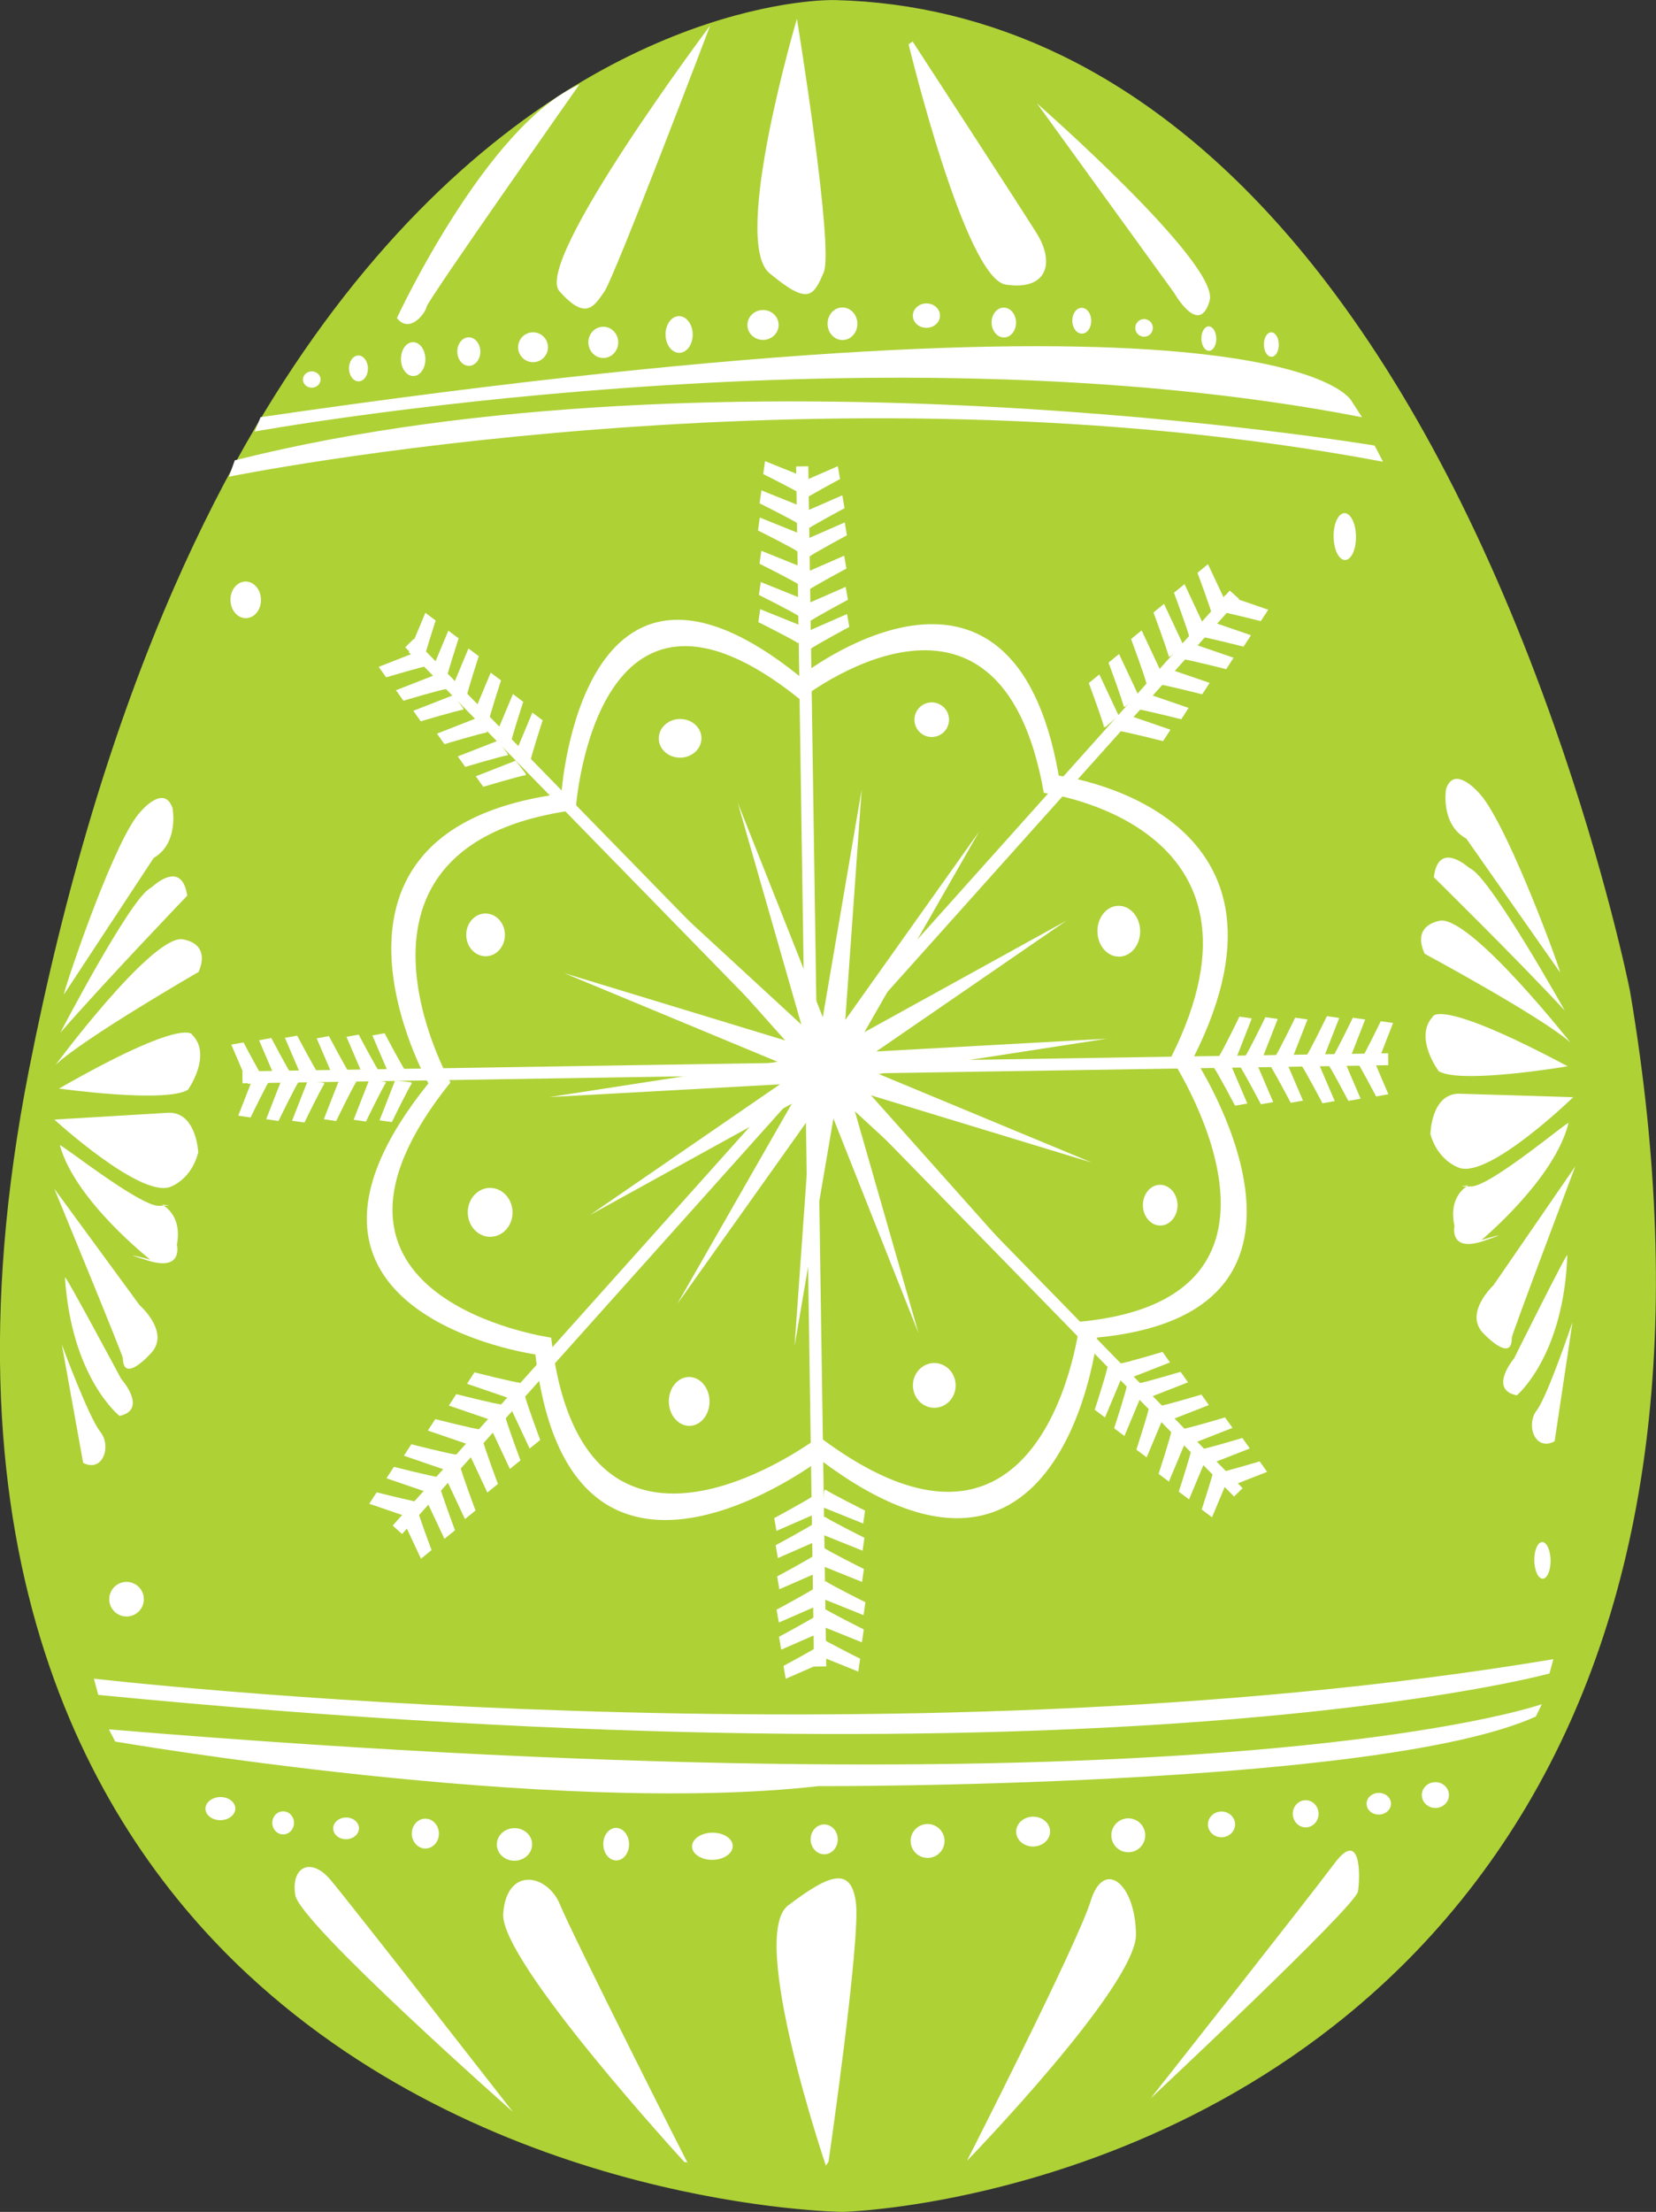 <?xml version="1.0" encoding="UTF-8" standalone="no"?>
<!-- Created with Inkscape (http://www.inkscape.org/) -->
<svg
    xmlns:inkscape="http://www.inkscape.org/namespaces/inkscape"
    xmlns:rdf="http://www.w3.org/1999/02/22-rdf-syntax-ns#"
    xmlns="http://www.w3.org/2000/svg"
    xmlns:cc="http://creativecommons.org/ns#"
    xmlns:dc="http://purl.org/dc/elements/1.1/"
    xmlns:sodipodi="http://sodipodi.sourceforge.net/DTD/sodipodi-0.dtd"
    xmlns:svg="http://www.w3.org/2000/svg"
    xmlns:ns1="http://sozi.baierouge.fr"
    xmlns:xlink="http://www.w3.org/1999/xlink"
    id="svg3265"
    sodipodi:docname="easter egg blue.svg"
    viewBox="0 0 74.675 99.672"
    version="1.1"
    inkscape:version="0.47 r22583"
  >
  <rect x="0" y="0" width="74.675" height="99.672" fill="#333333" stroke="none"/>
  <sodipodi:namedview
      id="base"
      bordercolor="#666666"
      inkscape:pageshadow="2"
      inkscape:window-y="324"
      pagecolor="#ffffff"
      inkscape:window-height="776"
      inkscape:window-maximized="0"
      inkscape:zoom="1.979899"
      inkscape:window-x="191"
      showgrid="false"
      borderopacity="1.0"
      inkscape:current-layer="layer1"
      inkscape:cx="80.084875"
      inkscape:cy="41.719763"
      inkscape:window-width="1097"
      inkscape:pageopacity="0.0"
      inkscape:document-units="px"
  />
  <g
      id="layer1"
      inkscape:label="Layer 1"
      inkscape:groupmode="layer"
      transform="translate(-443.41 -818.87)"
    >
    <g
        id="g3549"
        transform="matrix(.604 -1.023 1.023 .604 442.8 796.39)"
      >
      <path
          id="path263"
          style="stroke:#aed136;stroke-width:.145;fill:#aed136"
          d="m-45.501 94.718c-2.354 0-4.696-0.274-6.961-0.814-7.472-1.786-12.842-6.112-16.032-9.425-2.288-2.377-3.446-4.231-3.458-4.25-0.076-0.125-6.484-11.322-3.717-23.977 1.689-7.722 7.437-18.246 25.239-24.53 6.643-2.346 12.903-3.883 18.605-4.57 2.352-0.284 4.654-0.427 6.837-0.427 1.807 0 3.577 0.098 5.262 0.292 14.069 1.623 19.132 9.364 19.663 10.242l0.088 0.151c1.444 2.587 2.3 5.42 2.547 8.422 0.321 3.923-0.399 8.164-2.143 12.608-2.05 5.224-5.488 10.729-10.217 16.361-3.781 4.503-7.019 7.427-7.154 7.548l-0.122 0.107c-9.661 8.137-19.229 12.263-28.438 12.263z"
      />
      <ellipse
          id="ellipse265"
          sodipodi:rx="0.53399998"
          sodipodi:ry="1.2"
          style="fill:#ffffff"
          d="m -69.11,102.572 c 0,0.663 -0.239,1.2 -0.534,1.2 -0.295,0 -0.534,-0.537 -0.534,-1.2 0,-0.663 0.239,-1.2 0.534,-1.2 0.295,0 0.534,0.537 0.534,1.2 z"
          cx="-69.644"
          cy="102.57"
          rx="0.534"
          ry="1.2"
          transform="matrix(.302 .494 -.494 .302 34.469 93.998)"
          sodipodi:cy="102.572"
          sodipodi:cx="-69.643997"
      />
      <polygon
          id="polygon267"
          style="fill:#ffffff"
          points="-60.935 28.218 -64.102 43.007 -53.705 32.022 -62.973 43.973 -48.841 38.587 -62.377 45.334 -47.307 46.614 -62.43 46.819 -49.407 54.509 -63.122 48.133 -54.726 60.713 -64.314 49.016 -62.208 63.994 -65.773 49.294 -70.374 63.703 -67.209 48.914 -77.605 59.897 -68.335 47.946 -82.469 53.333 -82.469 53.333 -68.934 46.586 -84.003 45.307 -68.881 45.103 -81.903 37.411 -68.188 43.788 -76.584 31.208 -66.995 42.904 -69.102 27.926 -65.536 42.625"
          transform="matrix(.579 0 0 .579 3.082 31.113)"
      />
      <ellipse
          id="ellipse269"
          sodipodi:rx="1.268"
          sodipodi:ry="1.401"
          style="fill:#ffffff"
          d="m -68.269,22.139 c 0,0.774 -0.568,1.401 -1.268,1.401 -0.7,0 -1.268,-0.627 -1.268,-1.401 0,-0.774 0.568,-1.401 1.268,-1.401 0.7,0 1.268,0.627 1.268,1.401 z"
          cx="-69.537"
          cy="22.139"
          rx="1.268"
          ry="1.401"
          transform="matrix(.302 .494 -.494 .302 -5.261 71.628)"
          sodipodi:cy="22.139"
          sodipodi:cx="-69.537003"
      />
      <ellipse
          id="ellipse271"
          sodipodi:rx="1.4"
          sodipodi:ry="1.267"
          style="fill:#ffffff"
          d="m -50.577,26.581 c 0,0.7 -0.627,1.267 -1.4,1.267 -0.773,0 -1.4,-0.567 -1.4,-1.267 0,-0.7 0.627,-1.267 1.4,-1.267 0.773,0 1.4,0.567 1.4,1.267 z"
          cx="-51.977"
          cy="26.581"
          rx="1.4"
          ry="1.267"
          transform="matrix(.302 .494 -.494 .302 1.804 64.18)"
          sodipodi:cy="26.580999"
          sodipodi:cx="-51.977001"
      />
      <circle
          id="circle273"
          sodipodi:rx="1.1339999"
          sodipodi:ry="1.1339999"
          style="fill:#ffffff"
          d="m -41.425,40.213 c 0,0.626 -0.508,1.134 -1.134,1.134 -0.626,0 -1.134,-0.508 -1.134,-1.134 0,-0.626 0.508,-1.134 1.134,-1.134 0.626,0 1.134,0.508 1.134,1.134 z"
          cx="-42.559"
          cy="40.213"
          transform="matrix(.579 0 0 .579 3.082 31.113)"
          sodipodi:cy="40.213001"
          sodipodi:cx="-42.558998"
          r="1.134"
      />
      <ellipse
          id="ellipse275"
          sodipodi:rx="1.401"
          sodipodi:ry="1.666"
          style="fill:#ffffff"
          d="m -46.859,57.762 c 0,0.92 -0.627,1.666 -1.401,1.666 -0.774,0 -1.401,-0.746 -1.401,-1.666 0,-0.92 0.627,-1.666 1.401,-1.666 0.774,0 1.401,0.746 1.401,1.666 z"
          cx="-48.26"
          cy="57.762"
          rx="1.401"
          ry="1.666"
          transform="matrix(.302 .494 -.494 .302 18.25 70.986)"
          sodipodi:cy="57.762001"
          sodipodi:cx="-48.259998"
      />
      <ellipse
          id="ellipse277"
          sodipodi:rx="1.1339999"
          sodipodi:ry="1.334"
          style="fill:#ffffff"
          d="m -61.188,69.16 c 0,0.737 -0.508,1.334 -1.134,1.334 -0.626,0 -1.134,-0.597 -1.134,-1.334 0,-0.737 0.508,-1.334 1.134,-1.334 0.626,0 1.134,0.597 1.134,1.334 z"
          cx="-62.322"
          cy="69.16"
          rx="1.134"
          ry="1.334"
          transform="matrix(.302 .494 -.494 .302 19.979 81.127)"
          sodipodi:cy="69.160004"
          sodipodi:cx="-62.321999"
      />
      <ellipse
          id="ellipse279"
          sodipodi:rx="1.401"
          sodipodi:ry="1.467"
          style="fill:#ffffff"
          d="m -78.615,62.456 c 0,0.81 -0.627,1.467 -1.401,1.467 -0.774,0 -1.401,-0.657 -1.401,-1.467 0,-0.81 0.627,-1.467 1.401,-1.467 0.774,0 1.401,0.657 1.401,1.467 z"
          cx="-80.016"
          cy="62.456"
          rx="1.401"
          ry="1.467"
          transform="matrix(.302 .494 -.494 .302 11.764 87.984)"
          sodipodi:cy="62.456001"
          sodipodi:cx="-80.015999"
      />
      <ellipse
          id="ellipse281"
          sodipodi:rx="1.334"
          sodipodi:ry="1.601"
          style="fill:#ffffff"
          d="m -87.741,49.151 c 0,0.884 -0.597,1.601 -1.334,1.601 -0.737,0 -1.334,-0.717 -1.334,-1.601 0,-0.884 0.597,-1.601 1.334,-1.601 0.737,0 1.334,0.717 1.334,1.601 z"
          cx="-89.075"
          cy="49.151"
          rx="1.334"
          ry="1.601"
          transform="matrix(.302 .494 -.494 .302 2.674 88.775)"
          sodipodi:cy="49.151001"
          sodipodi:cx="-89.074997"
      />
      <path
          id="path283"
          style="fill:#ffffff"
          d="m-45.731 50.19c-0.437 0.266-0.989 0.158-1.234-0.243-0.244-0.4-0.089-0.942 0.349-1.208 0.438-0.268 0.99-0.159 1.235 0.241 0.243 0.401 0.088 0.942-0.35 1.209z"
      />
      <ellipse
          id="ellipse285"
          sodipodi:rx="1.001"
          sodipodi:ry="1.202"
          style="fill:#ffffff"
          d="m -57.693,-2.56 c 0,0.664 -0.448,1.202 -1.001,1.202 -0.553,0 -1.001,-0.538 -1.001,-1.202 0,-0.664 0.448,-1.202 1.001,-1.202 0.553,0 1.001,0.538 1.001,1.202 z"
          cx="-58.694"
          cy="-2.56"
          rx="1.001"
          ry="1.202"
          transform="matrix(.301 .494 -.494 .301 -14.482 59.428)"
          sodipodi:cy="-2.5599999"
          sodipodi:cx="-58.694"
      />
      <circle
          id="circle287"
          sodipodi:rx="1.1339999"
          sodipodi:ry="1.1339999"
          style="fill:#ffffff"
          d="m -117.878,24.052 c 0,0.626 -0.508,1.134 -1.134,1.134 -0.626,0 -1.134,-0.508 -1.134,-1.134 0,-0.626 0.508,-1.134 1.134,-1.134 0.626,0 1.134,0.508 1.134,1.134 z"
          cx="-119.01"
          cy="24.052"
          transform="matrix(.579 0 0 .579 3.082 31.113)"
          sodipodi:cy="24.052"
          sodipodi:cx="-119.012"
          r="1.134"
      />
      <ellipse
          id="ellipse289"
          sodipodi:rx="0.73400003"
          sodipodi:ry="1.535"
          style="fill:#ffffff"
          d="m -17.692,57.471 c 0,0.848 -0.329,1.535 -0.734,1.535 -0.405,0 -0.734,-0.687 -0.734,-1.535 0,-0.848 0.329,-1.535 0.734,-1.535 0.405,0 0.734,0.687 0.734,1.535 z"
          cx="-18.426"
          cy="57.471"
          rx="0.734"
          ry="1.535"
          transform="matrix(.301 .495 -.495 .301 26.387 56.188)"
          sodipodi:cy="57.471001"
          sodipodi:cx="-18.426001"
      />
      <path
          id="path291"
          style="fill:#ffffff"
          d="m-27.521 69.466c10.536-0.709 6.585-9.838 6.585-9.838 7.837-6.692-1.756-10.374-1.756-10.374 1.552-10.582-8.434-5.534-8.434-5.534-6.514-8.328-12.026 1.238-12.026 1.238-11.099-1.619-6.789 8.723-6.789 8.723-8.995 6.826 2.056 11.335 2.056 11.335-1.294 11.473 9.336 6.7 9.336 6.7 5.955 8.192 11.027-2.249 11.027-2.249zm-10.844 1.384s-10.006 4.493-8.788-6.307c0 0-10.402-4.244-1.935-10.67 0 0-4.057-9.734 6.391-8.212 0 0 5.188-9.003 11.32-1.164 0 0 9.4-4.751 7.938 5.209 0 0 9.03 3.466 1.652 9.765 0 0 3.721 8.594-6.198 9.26 0 0.001-4.774 9.829-10.379 2.118z"
      />
      <path
          id="path293"
          style="fill:#ffffff"
          d="m-69.05 45.505s12.258 27.643 28.801 47.327l-0.542 0.149s-12.35-11.924-28.706-47.022l0.447-0.454z"
      />
      <path
          id="path295"
          style="fill:#ffffff"
          d="m-70.417 46.973-0.276 0.44s5.938 15.657 12.11 23.839c0 0 10.743 18.338 16.125 22.114l0.517-0.043s-10.15-8.469-28.476-46.349z"
      />
      <path
          id="path297"
          style="fill:#ffffff"
          d="m-27.186 26.738s15.384 17.044 22.762 37.434l0.366-0.586s-9.018-23.373-22.48-36.972l-0.649 0.124z"
      />
      <path
          id="path299"
          style="fill:#ffffff"
          d="m-25.212 26.71s15.416 17.838 21.836 35.917l0.326-0.652s3.146-4.637-21.58-35.35l-0.583 0.085z"
      />
      <g
          id="g301"
          transform="matrix(.579 0 0 .579 3.082 31.113)"
        >
        <rect
            id="rect303"
            style="fill:#ffffff"
            transform="matrix(.521 .853 -.853 .521 6.669 77.987)"
            height="78.668"
            width=".801"
            y="5.603"
            x="-66.57"
        />
        <g
            id="g305"
          >
          <path
              id="path307"
              style="fill:#ffffff"
              d="m-34.6 25.558c0.328 0.109 2.561 1.464 2.561 1.464l0.652-0.553-2.329-1.684-0.843 0.669"
          />
          <path
              id="path309"
              style="fill:#ffffff"
              d="m-36.094 26.781c0.328 0.11 2.562 1.464 2.562 1.464l0.652-0.553-2.33-1.684-0.841 0.67"
          />
          <path
              id="path311"
              style="fill:#ffffff"
              d="m-37.544 27.822c0.329 0.109 2.562 1.462 2.562 1.462l0.652-0.553-2.329-1.683-0.842 0.669"
          />
          <path
              id="path313"
              style="fill:#ffffff"
              d="m-39.437 28.899c0.328 0.109 2.561 1.464 2.561 1.464l0.651-0.554-2.33-1.682-0.841 0.668"
          />
          <path
              id="path315"
              style="fill:#ffffff"
              d="m-41.148 30.021c0.328 0.11 2.56 1.465 2.56 1.465l0.653-0.556-2.33-1.682-0.843 0.67"
          />
          <path
              id="path317"
              style="fill:#ffffff"
              d="m-42.633 31.006c0.327 0.109 2.561 1.463 2.561 1.463l0.652-0.555-2.33-1.682-0.843 0.669"
          />
          <path
              id="path319"
              style="fill:#ffffff"
              d="m-34.188 25.465c0.052-0.342-0.131-2.947-0.131-2.947l0.79-0.326 0.432 2.841-0.979 0.442"
          />
          <path
              id="path321"
              style="fill:#ffffff"
              d="m-35.958 26.236c0.053-0.343-0.132-2.946-0.132-2.946l0.791-0.328 0.433 2.841-0.98 0.444"
          />
          <path
              id="path323"
              style="fill:#ffffff"
              d="m-37.545 27.049c0.053-0.343-0.131-2.946-0.131-2.946l0.79-0.327 0.432 2.842-0.979 0.441"
          />
          <path
              id="path325"
              style="fill:#ffffff"
              d="m-39.37 28.242c0.052-0.343-0.131-2.947-0.131-2.947l0.79-0.327 0.433 2.841-0.98 0.442"
          />
          <path
              id="path327"
              style="fill:#ffffff"
              d="m-41.15 29.25c0.051-0.342-0.132-2.947-0.132-2.947l0.79-0.326 0.433 2.841-0.98 0.443"
          />
          <path
              id="path329"
              style="fill:#ffffff"
              d="m-42.702 30.122c0.051-0.343-0.133-2.947-0.133-2.947l0.792-0.327 0.432 2.841-0.981 0.443"
          />
        </g
        >
        <g
            id="g331"
          >
          <path
              id="path333"
              style="fill:#ffffff"
              d="m-98.045 64.499c-0.052 0.342 0.13 2.947 0.13 2.947l-0.789 0.326-0.433-2.841 0.979-0.442"
          />
          <path
              id="path335"
              style="fill:#ffffff"
              d="m-96.275 63.729c-0.052 0.342 0.132 2.947 0.132 2.947l-0.791 0.326-0.431-2.841 0.979-0.443"
          />
          <path
              id="path337"
              style="fill:#ffffff"
              d="m-94.688 62.915c-0.053 0.343 0.131 2.947 0.131 2.947l-0.789 0.327-0.432-2.842 0.979-0.442"
          />
          <path
              id="path339"
              style="fill:#ffffff"
              d="m-92.863 61.723c-0.051 0.342 0.132 2.947 0.132 2.947l-0.791 0.327-0.432-2.841 0.98-0.443"
          />
          <path
              id="path341"
              style="fill:#ffffff"
              d="m-91.083 60.713c-0.053 0.342 0.131 2.947 0.131 2.947l-0.79 0.326-0.432-2.84 0.98-0.443"
          />
          <path
              id="path343"
              style="fill:#ffffff"
              d="m-89.53 59.844c-0.051 0.341 0.133 2.945 0.133 2.945l-0.792 0.328-0.432-2.841 0.981-0.444"
          />
          <path
              id="path345"
              style="fill:#ffffff"
              d="m-98.316 64.823c-0.328-0.109-2.561-1.463-2.561-1.463l-0.652 0.553 2.329 1.684 0.843-0.67"
          />
          <path
              id="path347"
              style="fill:#ffffff"
              d="m-96.823 63.602c-0.327-0.111-2.56-1.466-2.56-1.466l-0.653 0.554 2.33 1.684 0.843-0.67"
          />
          <path
              id="path349"
              style="fill:#ffffff"
              d="m-95.373 62.561c-0.329-0.109-2.562-1.465-2.562-1.465l-0.652 0.555 2.33 1.683 0.842-0.67"
          />
          <path
              id="path351"
              style="fill:#ffffff"
              d="m-93.479 61.483c-0.328-0.111-2.562-1.464-2.562-1.464l-0.651 0.554 2.33 1.682 0.841-0.668"
          />
          <path
              id="path353"
              style="fill:#ffffff"
              d="m-91.767 60.36c-0.328-0.11-2.562-1.463-2.562-1.463l-0.652 0.553 2.331 1.682 0.841-0.668"
          />
          <path
              id="path355"
              style="fill:#ffffff"
              d="m-90.283 59.376c-0.329-0.11-2.562-1.463-2.562-1.463l-0.651 0.552 2.329 1.684 0.842-0.67"
          />
        </g
        >
      </g
      >
      <g
          id="g357"
          transform="matrix(.579 0 0 .579 3.082 31.113)"
        >
        <rect
            id="rect359"
            style="fill:#ffffff"
            transform="matrix(-.853 .522 -.522 -.853 -98.87 118.36)"
            height="75.116"
            width="0.782"
            y="7.695"
            x="-66.498"
        />
        <g
            id="g361"
          >
          <path
              id="path363"
              style="fill:#ffffff"
              d="m-47.555 75.37c-0.11 0.317-1.445 2.478-1.445 2.478l0.533 0.62 1.656-2.259-0.644-0.801"
          />
          <path
              id="path365"
              style="fill:#ffffff"
              d="m-48.73 73.948c-0.11 0.316-1.445 2.479-1.445 2.479l0.531 0.62 1.656-2.259-0.642-0.802"
          />
          <path
              id="path367"
              style="fill:#ffffff"
              d="m-49.728 72.567c-0.109 0.316-1.446 2.48-1.446 2.48l0.533 0.619 1.656-2.26-0.644-0.801"
          />
          <path
              id="path369"
              style="fill:#ffffff"
              d="m-50.759 70.759c-0.11 0.316-1.445 2.479-1.445 2.479l0.531 0.62 1.657-2.259-0.642-0.803"
          />
          <path
              id="path371"
              style="fill:#ffffff"
              d="m-51.834 69.127c-0.111 0.316-1.446 2.479-1.446 2.479l0.532 0.621 1.656-2.26-0.642-0.801"
          />
          <path
              id="path373"
              style="fill:#ffffff"
              d="m-52.778 67.713c-0.11 0.316-1.444 2.479-1.444 2.479l0.531 0.62 1.657-2.259-0.642-0.803"
          />
          <path
              id="path375"
              style="fill:#ffffff"
              d="m-47.469 75.765c0.332 0.046 2.866-0.162 2.866-0.162l0.311 0.755-2.766 0.451-0.421-0.938"
          />
          <path
              id="path377"
              style="fill:#ffffff"
              d="m-48.203 74.073c0.333 0.045 2.867-0.162 2.867-0.162l0.31 0.756-2.765 0.449-0.421-0.938"
          />
          <path
              id="path379"
              style="fill:#ffffff"
              d="m-48.978 72.557c0.332 0.045 2.865-0.163 2.865-0.163l0.311 0.757-2.765 0.449-0.421-0.938"
          />
          <path
              id="path381"
              style="fill:#ffffff"
              d="m-50.12 70.816c0.331 0.046 2.866-0.161 2.866-0.161l0.309 0.756-2.764 0.447-0.421-0.936"
          />
          <path
              id="path383"
              style="fill:#ffffff"
              d="m-51.085 69.116c0.332 0.047 2.865-0.16 2.865-0.16l0.311 0.756-2.766 0.449-0.422-0.938"
          />
          <path
              id="path385"
              style="fill:#ffffff"
              d="m-51.917 67.634c0.331 0.046 2.864-0.162 2.864-0.162l0.31 0.757-2.764 0.449-0.421-0.938"
          />
        </g
        >
        <g
            id="g387"
          >
          <path
              id="path389"
              style="fill:#ffffff"
              d="m-84.836 14.848c-0.332-0.047-2.865 0.162-2.865 0.162l-0.31-0.758 2.764-0.448 0.422 0.938"
          />
          <path
              id="path391"
              style="fill:#ffffff"
              d="m-84.104 16.541c-0.332-0.045-2.866 0.161-2.866 0.161l-0.31-0.755 2.765-0.45 0.422 0.938"
          />
          <path
              id="path393"
              style="fill:#ffffff"
              d="m-83.327 18.056c-0.332-0.046-2.865 0.163-2.865 0.163l-0.311-0.758 2.765-0.448 0.422 0.936"
          />
          <path
              id="path395"
              style="fill:#ffffff"
              d="m-82.186 19.797c-0.332-0.047-2.864 0.162-2.864 0.162l-0.311-0.757 2.765-0.448 0.423 0.936"
          />
          <path
              id="path397"
              style="fill:#ffffff"
              d="m-81.218 21.496c-0.333-0.046-2.867 0.163-2.867 0.163l-0.311-0.757 2.766-0.449 0.421 0.937"
          />
          <path
              id="path399"
              style="fill:#ffffff"
              d="m-80.387 22.979c-0.332-0.045-2.865 0.16-2.865 0.16l-0.312-0.754 2.765-0.45 0.422 0.937"
          />
          <path
              id="path401"
              style="fill:#ffffff"
              d="m-85.149 14.591c0.109-0.316 1.446-2.479 1.446-2.479l-0.531-0.62-1.657 2.259 0.643 0.803"
          />
          <path
              id="path403"
              style="fill:#ffffff"
              d="m-83.974 16.013c0.109-0.315 1.446-2.479 1.446-2.479l-0.534-0.619-1.656 2.26 0.645 0.8"
          />
          <path
              id="path405"
              style="fill:#ffffff"
              d="m-82.976 17.395c0.11-0.318 1.445-2.48 1.445-2.48l-0.532-0.62-1.656 2.26 0.643 0.802"
          />
          <path
              id="path407"
              style="fill:#ffffff"
              d="m-81.945 19.202c0.109-0.316 1.446-2.48 1.446-2.48l-0.534-0.617-1.656 2.258 0.643 0.801"
          />
          <path
              id="path409"
              style="fill:#ffffff"
              d="m-80.868 20.833c0.109-0.316 1.444-2.479 1.444-2.479l-0.531-0.619-1.657 2.259 0.643 0.802"
          />
          <path
              id="path411"
              style="fill:#ffffff"
              d="m-79.926 22.248c0.109-0.315 1.444-2.479 1.444-2.479l-0.532-0.619-1.655 2.258 0.643 0.803"
          />
        </g
        >
      </g
      >
      <g
          id="g413"
          transform="matrix(.579 0 0 .579 3.082 31.113)"
        >
        <rect
            id="rect415"
            style="fill:#ffffff"
            transform="matrix(-.966 -.261 .261 -.966 -141.32 72.689)"
            height="77.72"
            width="0.783"
            y="6.851"
            x="-66.233"
        />
        <g
            id="g417"
          >
          <path
              id="path419"
              style="fill:#ffffff"
              d="m-75.31 81.063c-0.307 0.145-2.807 0.696-2.807 0.696l-0.093 0.841 2.789-0.383 0.15-1.053"
          />
          <path
              id="path421"
              style="fill:#ffffff"
              d="m-75.066 79.171c-0.308 0.145-2.808 0.698-2.808 0.698l-0.092 0.839 2.788-0.384 0.151-1.052"
          />
          <path
              id="path423"
              style="fill:#ffffff"
              d="m-74.733 77.441c-0.307 0.145-2.808 0.697-2.808 0.697l-0.093 0.84 2.79-0.384 0.15-1.053"
          />
          <path
              id="path425"
              style="fill:#ffffff"
              d="m-74.108 75.379c-0.308 0.146-2.807 0.697-2.807 0.697l-0.093 0.84 2.79-0.383 0.15-1.053"
          />
          <path
              id="path427"
              style="fill:#ffffff"
              d="m-73.644 73.413c-0.307 0.145-2.807 0.696-2.807 0.696l-0.093 0.839 2.789-0.382 0.15-1.053"
          />
          <path
              id="path429"
              style="fill:#ffffff"
              d="m-73.247 71.699c-0.308 0.145-2.808 0.698-2.808 0.698l-0.092 0.838 2.789-0.383 0.15-1.051"
          />
          <path
              id="path431"
              style="fill:#ffffff"
              d="m-75.542 81.411c0.193 0.278 2.074 2.016 2.074 2.016l-0.343 0.771-2.216-1.736 0.401-0.982"
          />
          <path
              id="path433"
              style="fill:#ffffff"
              d="m-74.797 79.654c0.192 0.28 2.073 2.017 2.073 2.017l-0.344 0.771-2.216-1.736 0.401-0.983"
          />
          <path
              id="path435"
              style="fill:#ffffff"
              d="m-74.213 77.991c0.193 0.279 2.072 2.018 2.072 2.018l-0.343 0.771-2.215-1.736 0.4-0.984"
          />
          <path
              id="path437"
              style="fill:#ffffff"
              d="m-73.714 75.896c0.192 0.279 2.073 2.017 2.073 2.017l-0.343 0.773-2.215-1.738 0.398-0.982"
          />
          <path
              id="path439"
              style="fill:#ffffff"
              d="m-73.125 73.961c0.193 0.28 2.073 2.018 2.073 2.018l-0.343 0.772-2.215-1.737 0.399-0.984"
          />
          <path
              id="path441"
              style="fill:#ffffff"
              d="m-72.602 72.282c0.192 0.28 2.072 2.018 2.072 2.018l-0.343 0.771-2.216-1.736 0.4-0.983"
          />
        </g
        >
        <g
            id="g443"
          >
          <path
              id="path445"
              style="fill:#ffffff"
              d="m-56.281 10.021c-0.193-0.28-2.073-2.018-2.073-2.018l0.343-0.771 2.216 1.735-0.4 0.986"
          />
          <path
              id="path447"
              style="fill:#ffffff"
              d="m-57.024 11.778c-0.191-0.281-2.073-2.019-2.073-2.019l0.343-0.771 2.216 1.735-0.4 0.984"
          />
          <path
              id="path449"
              style="fill:#ffffff"
              d="m-57.607 13.44c-0.192-0.279-2.074-2.018-2.074-2.018l0.344-0.771 2.215 1.736-0.4 0.984"
          />
          <path
              id="path451"
              style="fill:#ffffff"
              d="m-58.106 15.534c-0.193-0.279-2.074-2.016-2.074-2.016l0.344-0.771 2.216 1.735-0.4 0.984"
          />
          <path
              id="path453"
              style="fill:#ffffff"
              d="m-58.696 17.468c-0.194-0.278-2.074-2.017-2.074-2.017l0.343-0.772 2.215 1.737-0.399 0.984"
          />
          <path
              id="path455"
              style="fill:#ffffff"
              d="m-59.218 19.147c-0.194-0.277-2.074-2.016-2.074-2.016l0.343-0.771 2.217 1.734-0.401 0.986"
          />
          <path
              id="path457"
              style="fill:#ffffff"
              d="m-56.305 9.604c0.307-0.144 2.806-0.697 2.806-0.697l0.094-0.84-2.79 0.384-0.15 1.052"
          />
          <path
              id="path459"
              style="fill:#ffffff"
              d="m-56.548 11.496c0.307-0.145 2.808-0.698 2.808-0.698l0.091-0.839-2.789 0.384-0.149 1.051"
          />
          <path
              id="path461"
              style="fill:#ffffff"
              d="m-56.882 13.227c0.308-0.145 2.808-0.699 2.808-0.699l0.093-0.839-2.789 0.384-0.151 1.051"
          />
          <path
              id="path463"
              style="fill:#ffffff"
              d="m-57.506 15.288c0.307-0.145 2.808-0.697 2.808-0.697l0.091-0.84-2.789 0.383-0.15 1.051"
          />
          <path
              id="path465"
              style="fill:#ffffff"
              d="m-57.972 17.254c0.309-0.145 2.807-0.696 2.807-0.696l0.093-0.841-2.79 0.385-0.15 1.051"
          />
          <path
              id="path467"
              style="fill:#ffffff"
              d="m-58.368 18.969c0.308-0.145 2.807-0.699 2.807-0.699l0.092-0.838-2.789 0.383-0.15 1.051"
          />
        </g
        >
      </g
      >
      <g
          id="g469"
          transform="matrix(.579 0 0 .579 3.082 31.113)"
        >
        <rect
            id="rect471"
            style="fill:#ffffff"
            transform="matrix(.196 -.981 .981 .196 -97.055 -28.232)"
            height="82.207"
            width=".829"
            y="3.947"
            x="-66.152"
        />
        <g
            id="g473"
          >
          <path
              id="path475"
              style="fill:#ffffff"
              d="m-103.71 37.527c-0.174-0.315-0.933-2.914-0.933-2.914l-0.893-0.04 0.6 2.918 1.12 0.084"
          />
          <path
              id="path477"
              style="fill:#ffffff"
              d="m-101.7 37.651c-0.174-0.314-0.932-2.914-0.932-2.914l-0.892-0.039 0.598 2.916 1.121 0.086"
          />
          <path
              id="path479"
              style="fill:#ffffff"
              d="m-99.846 37.882c-0.174-0.315-0.933-2.915-0.933-2.915l-0.892-0.038 0.598 2.917 1.121 0.086"
          />
          <path
              id="path481"
              style="fill:#ffffff"
              d="m-97.628 38.398c-0.174-0.315-0.933-2.914-0.933-2.914l-0.893-0.04 0.6 2.918 1.121 0.083"
          />
          <path
              id="path483"
              style="fill:#ffffff"
              d="m-95.52 38.75c-0.174-0.313-0.932-2.914-0.932-2.914l-0.892-0.039 0.599 2.917 1.12 0.085"
          />
          <path
              id="path485"
              style="fill:#ffffff"
              d="m-93.684 39.049c-0.173-0.314-0.932-2.914-0.932-2.914l-0.892-0.039 0.598 2.917 1.122 0.085"
          />
          <path
              id="path487"
              style="fill:#ffffff"
              d="m-104.09 37.306c-0.283 0.224-1.985 2.329-1.985 2.329l-0.839-0.309 1.679-2.459 1.066 0.354"
          />
          <path
              id="path489"
              style="fill:#ffffff"
              d="m-102.19 37.969c-0.282 0.222-1.984 2.328-1.984 2.328l-0.837-0.309 1.679-2.46 1.065 0.354"
          />
          <path
              id="path491"
              style="fill:#ffffff"
              d="m-100.39 38.468c-0.282 0.222-1.985 2.33-1.985 2.33l-0.837-0.31 1.678-2.459 1.067 0.354"
          />
          <path
              id="path493"
              style="fill:#ffffff"
              d="m-98.146 38.848c-0.281 0.223-1.984 2.33-1.984 2.33l-0.838-0.309 1.679-2.459 1.065 0.353"
          />
          <path
              id="path495"
              style="fill:#ffffff"
              d="m-96.064 39.336c-0.281 0.223-1.983 2.328-1.983 2.328l-0.838-0.309 1.678-2.459 1.066 0.354"
          />
          <path
              id="path497"
              style="fill:#ffffff"
              d="m-94.254 39.77c-0.282 0.223-1.984 2.33-1.984 2.33l-0.838-0.311 1.678-2.459 1.067 0.354"
          />
        </g
        >
        <g
            id="g499"
          >
          <path
              id="path501"
              style="fill:#ffffff"
              d="m-27.401 52.649c0.282-0.223 1.984-2.328 1.984-2.328l0.838 0.307-1.678 2.462-1.068-0.354"
          />
          <path
              id="path503"
              style="fill:#ffffff"
              d="m-29.308 51.988c0.283-0.224 1.985-2.331 1.985-2.331l0.838 0.311-1.679 2.459-1.065-0.354"
          />
          <path
              id="path505"
              style="fill:#ffffff"
              d="m-31.104 51.487c0.282-0.223 1.983-2.328 1.983-2.328l0.84 0.308-1.679 2.46-1.066-0.354"
          />
          <path
              id="path507"
              style="fill:#ffffff"
              d="m-33.35 51.107c0.282-0.223 1.985-2.329 1.985-2.329l0.839 0.308-1.678 2.461-1.068-0.354"
          />
          <path
              id="path509"
              style="fill:#ffffff"
              d="m-35.432 50.62c0.282-0.223 1.984-2.329 1.984-2.329l0.838 0.308-1.678 2.461-1.067-0.354"
          />
          <path
              id="path511"
              style="fill:#ffffff"
              d="m-37.241 50.186c0.282-0.223 1.985-2.329 1.985-2.329l0.837 0.309-1.678 2.46-1.066-0.354"
          />
          <path
              id="path513"
              style="fill:#ffffff"
              d="m-26.964 52.594c0.173 0.313 0.932 2.912 0.932 2.912l0.893 0.04-0.599-2.917-1.121-0.085"
          />
          <path
              id="path515"
              style="fill:#ffffff"
              d="m-28.978 52.469c0.174 0.313 0.932 2.914 0.932 2.914l0.893 0.039-0.6-2.916-1.12-0.086"
          />
          <path
              id="path517"
              style="fill:#ffffff"
              d="m-30.827 52.239c0.173 0.312 0.932 2.913 0.932 2.913l0.892 0.039-0.599-2.917-1.122-0.084"
          />
          <path
              id="path519"
              style="fill:#ffffff"
              d="m-33.047 51.723c0.174 0.314 0.934 2.913 0.934 2.913l0.892 0.038-0.599-2.916-1.12-0.086"
          />
          <path
              id="path521"
              style="fill:#ffffff"
              d="m-35.155 51.37c0.174 0.314 0.933 2.913 0.933 2.913l0.891 0.04-0.599-2.917-1.12-0.085"
          />
          <path
              id="path523"
              style="fill:#ffffff"
              d="m-36.992 51.072c0.174 0.313 0.933 2.913 0.933 2.913l0.893 0.039-0.6-2.917-1.122-0.085"
          />
        </g
        >
      </g
      >
      <ellipse
          id="ellipse525"
          sodipodi:rx="0.97899997"
          sodipodi:ry="0.75700003"
          style="fill:#ffffff"
          d="m -126.635,36.206 c 0,0.418 -0.438,0.757 -0.979,0.757 -0.541,0 -0.979,-0.339 -0.979,-0.757 0,-0.418 0.438,-0.757 0.979,-0.757 0.541,0 0.979,0.339 0.979,0.757 z"
          cx="-127.61"
          cy="36.206"
          rx="0.979"
          ry="0.757"
          transform="matrix(.302 .494 -.494 .302 -14.43 104.25)"
          sodipodi:cy="36.206001"
          sodipodi:cx="-127.614"
      />
      <ellipse
          id="ellipse527"
          sodipodi:rx="0.71200001"
          sodipodi:ry="0.755"
          style="fill:#ffffff"
          d="m -125.606,40.208 c 0,0.417 -0.319,0.755 -0.712,0.755 -0.393,0 -0.712,-0.338 -0.712,-0.755 0,-0.417 0.319,-0.755 0.712,-0.755 0.393,0 0.712,0.338 0.712,0.755 z"
          cx="-126.32"
          cy="40.208"
          rx="0.712"
          ry=".755"
          transform="matrix(.302 .494 -.494 .302 -12.097 104.73)"
          sodipodi:cy="40.208"
          sodipodi:cx="-126.318"
      />
      <ellipse
          id="ellipse529"
          sodipodi:rx="0.84399998"
          sodipodi:ry="0.71200001"
          style="fill:#ffffff"
          d="m -123.736,43.993 c 0,0.393 -0.378,0.712 -0.844,0.712 -0.466,0 -0.844,-0.319 -0.844,-0.712 0,-0.393 0.378,-0.712 0.844,-0.712 0.466,0 0.844,0.319 0.844,0.712 z"
          cx="-124.58"
          cy="43.993"
          rx="0.844"
          ry="0.712"
          transform="matrix(.302 .494 -.494 .302 -9.718 104.89)"
          sodipodi:cy="43.993"
          sodipodi:cx="-124.58"
      />
      <ellipse
          id="ellipse531"
          sodipodi:rx="0.889"
          sodipodi:ry="0.97799999"
          style="fill:#ffffff"
          d="m -121.359,48.666 c 0,0.54 -0.398,0.978 -0.889,0.978 -0.491,0 -0.889,-0.438 -0.889,-0.978 0,-0.54 0.398,-0.978 0.889,-0.978 0.491,0 0.889,0.438 0.889,0.978 z"
          cx="-122.25"
          cy="48.666"
          rx=".889"
          ry="0.978"
          transform="matrix(.302 .494 -.494 .302 -6.754 105.02)"
          sodipodi:cy="48.666"
          sodipodi:cx="-122.248"
      />
      <ellipse
          id="ellipse533"
          sodipodi:rx="1.1569999"
          sodipodi:ry="1.068"
          style="fill:#ffffff"
          d="m -118.687,53.97 c 0,0.59 -0.518,1.068 -1.157,1.068 -0.639,0 -1.157,-0.478 -1.157,-1.068 0,-0.59 0.518,-1.068 1.157,-1.068 0.639,0 1.157,0.478 1.157,1.068 z"
          cx="-119.84"
          cy="53.97"
          rx="1.157"
          ry="1.068"
          transform="matrix(.302 .494 -.494 .302 -3.496 105.35)"
          sodipodi:cy="53.970001"
          sodipodi:cx="-119.844"
      />
      <ellipse
          id="ellipse535"
          sodipodi:rx="0.84500003"
          sodipodi:ry="1.066"
          style="fill:#ffffff"
          d="m -115.652,59.795 c 0,0.589 -0.378,1.066 -0.845,1.066 -0.467,0 -0.845,-0.477 -0.845,-1.066 0,-0.589 0.378,-1.066 0.845,-1.066 0.467,0 0.845,0.477 0.845,1.066 z"
          cx="-116.5"
          cy="59.795"
          rx="0.845"
          ry="1.066"
          transform="matrix(.302 .494 -.494 .302 .344 105.26)"
          sodipodi:cy="59.794998"
          sodipodi:cx="-116.497"
      />
      <ellipse
          id="ellipse537"
          sodipodi:rx="1.334"
          sodipodi:ry="0.88999999"
          style="fill:#ffffff"
          d="m -112.047,65.239 c 0,0.492 -0.597,0.89 -1.334,0.89 -0.737,0 -1.334,-0.398 -1.334,-0.89 0,-0.492 0.597,-0.89 1.334,-0.89 0.737,0 1.334,0.398 1.334,0.89 z"
          cx="-113.38"
          cy="65.239"
          rx="1.334"
          ry="0.89"
          transform="matrix(.302 .494 -.494 .302 3.88 105.26)"
          sodipodi:cy="65.238998"
          sodipodi:cx="-113.381"
      />
      <ellipse
          id="ellipse539"
          sodipodi:rx="0.889"
          sodipodi:ry="0.97799999"
          style="fill:#ffffff"
          d="m -108.418,71.401 c 0,0.54 -0.398,0.978 -0.889,0.978 -0.491,0 -0.889,-0.438 -0.889,-0.978 0,-0.54 0.398,-0.978 0.889,-0.978 0.491,0 0.889,0.438 0.889,0.978 z"
          cx="-109.31"
          cy="71.401"
          rx=".889"
          ry="0.978"
          transform="matrix(.302 .494 -.494 .302 8.078 104.91)"
          sodipodi:cy="71.401001"
          sodipodi:cx="-109.307"
      />
      <circle
          id="circle541"
          sodipodi:rx="1.1109999"
          sodipodi:ry="1.1109999"
          style="fill:#ffffff"
          d="m -104.839,77.324 c 0,0.614 -0.497,1.111 -1.111,1.111 -0.614,0 -1.111,-0.497 -1.111,-1.111 0,-0.614 0.497,-1.111 1.111,-1.111 0.614,0 1.111,0.497 1.111,1.111 z"
          cx="-105.95"
          cy="77.324"
          transform="matrix(.579 0 0 .579 3.082 31.113)"
          sodipodi:cy="77.323997"
          sodipodi:cx="-105.95"
          r="1.111"
      />
      <ellipse
          id="ellipse543"
          sodipodi:rx="1.112"
          sodipodi:ry="0.97799999"
          style="fill:#ffffff"
          d="m -100.777,82.868 c 0,0.54 -0.498,0.978 -1.112,0.978 -0.614,0 -1.112,-0.438 -1.112,-0.978 0,-0.54 0.498,-0.978 1.112,-0.978 0.614,0 1.112,0.438 1.112,0.978 z"
          cx="-101.89"
          cy="82.868"
          rx="1.112"
          ry="0.978"
          transform="matrix(.302 .494 -.494 .302 15.787 104.46)"
          sodipodi:cy="82.867996"
          sodipodi:cx="-101.889"
      />
      <circle
          id="circle545"
          sodipodi:rx="1.1109999"
          sodipodi:ry="1.1109999"
          style="fill:#ffffff"
          d="m -97.83,88.466 c 0,0.614 -0.497,1.111 -1.111,1.111 -0.614,0 -1.111,-0.497 -1.111,-1.111 0,-0.614 0.497,-1.111 1.111,-1.111 0.614,0 1.111,0.497 1.111,1.111 z"
          cx="-98.941"
          cy="88.466"
          transform="matrix(.579 0 0 .579 3.082 31.113)"
          sodipodi:cy="88.466003"
          sodipodi:cx="-98.941002"
          r="1.111"
      />
      <ellipse
          id="ellipse547"
          sodipodi:rx="0.88999999"
          sodipodi:ry="0.84299999"
          style="fill:#ffffff"
          d="m -94.315,93.22 c 0,0.466 -0.398,0.843 -0.89,0.843 -0.492,0 -0.89,-0.377 -0.89,-0.843 0,-0.466 0.398,-0.843 0.89,-0.843 0.492,0 0.89,0.377 0.89,0.843 z"
          cx="-95.205"
          cy="93.22"
          rx="0.89"
          ry="0.843"
          transform="matrix(.302 .494 -.494 .302 22.753 104.05)"
          sodipodi:cy="93.220001"
          sodipodi:cx="-95.205002"
      />
      <ellipse
          id="ellipse549"
          sodipodi:rx="0.84500003"
          sodipodi:ry="0.88999999"
          style="fill:#ffffff"
          d="m -90.97,97.663 c 0,0.492 -0.378,0.89 -0.845,0.89 -0.467,0 -0.845,-0.398 -0.845,-0.89 0,-0.492 0.378,-0.89 0.845,-0.89 0.467,0 0.845,0.398 0.845,0.89 z"
          cx="-91.815"
          cy="97.663"
          rx="0.845"
          ry="0.89"
          transform="matrix(.302 .494 -.494 .302 25.895 103.58)"
          sodipodi:cy="97.663002"
          sodipodi:cx="-91.815002"
      />
      <ellipse
          id="ellipse551"
          sodipodi:rx="0.80000001"
          sodipodi:ry="0.71100003"
          style="fill:#ffffff"
          d="m -88.004,101.399 c 0,0.393 -0.358,0.711 -0.8,0.711 -0.442,0 -0.8,-0.318 -0.8,-0.711 0,-0.393 0.358,-0.711 0.8,-0.711 0.442,0 0.8,0.318 0.8,0.711 z"
          cx="-88.804"
          cy="101.4"
          rx="0.8"
          ry="0.711"
          transform="matrix(.302 .494 -.494 .302 28.571 103.16)"
          sodipodi:cy="101.399"
          sodipodi:cx="-88.804001"
      />
      <ellipse
          id="ellipse553"
          sodipodi:rx="0.889"
          sodipodi:ry="0.84600002"
          style="fill:#ffffff"
          d="m -85.551,104.333 c 0,0.467 -0.398,0.846 -0.889,0.846 -0.491,0 -0.889,-0.379 -0.889,-0.846 0,-0.467 0.398,-0.846 0.889,-0.846 0.491,0 0.889,0.379 0.889,0.846 z"
          cx="-86.44"
          cy="104.33"
          rx=".889"
          ry="0.846"
          transform="matrix(.302 .494 -.494 .302 30.68 102.79)"
          sodipodi:cy="104.333"
          sodipodi:cx="-86.440002"
      />
      <ellipse
          id="ellipse555"
          sodipodi:rx="0.57800001"
          sodipodi:ry="0.53399998"
          style="fill:#ffffff"
          d="m -43.42,-6.139 c 0,0.295 -0.259,0.534 -0.578,0.534 -0.319,0 -0.578,-0.239 -0.578,-0.534 0,-0.295 0.259,-0.534 0.578,-0.534 0.319,0 0.578,0.239 0.578,0.534 z"
          cx="-43.998"
          cy="-6.139"
          rx="0.578"
          ry="0.534"
          transform="matrix(.302 .494 -.494 .302 -12.159 51.161)"
          sodipodi:cy="-6.1389999"
          sodipodi:cx="-43.998001"
      />
      <ellipse
          id="ellipse557"
          sodipodi:rx="0.62199998"
          sodipodi:ry="0.84600002"
          style="fill:#ffffff"
          d="m -41.207,-3.868 c 0,0.467 -0.278,0.846 -0.622,0.846 -0.344,0 -0.622,-0.379 -0.622,-0.846 0,-0.467 0.278,-0.846 0.622,-0.846 0.344,0 0.622,0.379 0.622,0.846 z"
          cx="-41.829"
          cy="-3.868"
          rx="0.622"
          ry="0.846"
          transform="matrix(.302 .494 -.494 .302 -10.428 50.716)"
          sodipodi:cy="-3.868"
          sodipodi:cx="-41.828999"
      />
      <ellipse
          id="ellipse559"
          sodipodi:rx="0.801"
          sodipodi:ry="1.1109999"
          style="fill:#ffffff"
          d="m -38.72,-1.109 c 0,0.614 -0.359,1.111 -0.801,1.111 -0.442,0 -0.801,-0.497 -0.801,-1.111 0,-0.614 0.359,-1.111 0.801,-1.111 0.442,0 0.801,0.497 0.801,1.111 z"
          cx="-39.521"
          cy="-1.109"
          rx=".801"
          ry="1.111"
          transform="matrix(.301 .494 -.494 .301 -8.441 50.35)"
          sodipodi:cy="-1.109"
          sodipodi:cx="-39.521"
      />
      <ellipse
          id="ellipse561"
          sodipodi:rx="0.755"
          sodipodi:ry="0.93400002"
          style="fill:#ffffff"
          d="m -36.463,1.809 c 0,0.516 -0.338,0.934 -0.755,0.934 -0.417,0 -0.755,-0.418 -0.755,-0.934 0,-0.516 0.338,-0.934 0.755,-0.934 0.417,0 0.755,0.418 0.755,0.934 z"
          cx="-37.218"
          cy="1.809"
          rx=".755"
          ry="0.934"
          transform="matrix(.302 .494 -.494 .302 -6.336 50.006)"
          sodipodi:cy="1.809"
          sodipodi:cx="-37.217999"
      />
      <path
          id="path563"
          style="fill:#ffffff"
          d="m-16.793 34.666c-0.266 0.163-0.616 0.079-0.779-0.188-0.163-0.267-0.078-0.617 0.189-0.78 0.266-0.162 0.615-0.078 0.778 0.189 0.163 0.268 0.078 0.617-0.188 0.779z"
      />
      <ellipse
          id="ellipse565"
          sodipodi:rx="0.97899997"
          sodipodi:ry="1.023"
          style="fill:#ffffff"
          d="m -31.248,9.131 c 0,0.565 -0.438,1.023 -0.979,1.023 -0.541,0 -0.979,-0.458 -0.979,-1.023 0,-0.565 0.438,-1.023 0.979,-1.023 0.541,0 0.979,0.458 0.979,1.023 z"
          cx="-32.227"
          cy="9.131"
          rx="0.979"
          ry="1.023"
          transform="matrix(.301 .495 -.495 .301 -1.353 49.588)"
          sodipodi:cy="9.1309996"
          sodipodi:cx="-32.227001"
      />
      <ellipse
          id="ellipse567"
          sodipodi:rx="0.88999999"
          sodipodi:ry="1.201"
          style="fill:#ffffff"
          d="m -28.362,13.151 c 0,0.663 -0.398,1.201 -0.89,1.201 -0.492,0 -0.89,-0.538 -0.89,-1.201 0,-0.663 0.398,-1.201 0.89,-1.201 0.492,0 0.89,0.538 0.89,1.201 z"
          cx="-29.252"
          cy="13.151"
          rx="0.89"
          ry="1.201"
          transform="matrix(.301 .495 -.495 .301 1.462 49.232)"
          sodipodi:cy="13.151"
          sodipodi:cx="-29.252001"
      />
      <ellipse
          id="ellipse569"
          sodipodi:rx="1.023"
          sodipodi:ry="0.97899997"
          style="fill:#ffffff"
          d="m -24.886,17.518 c 0,0.541 -0.458,0.979 -1.023,0.979 -0.565,0 -1.023,-0.438 -1.023,-0.979 0,-0.541 0.458,-0.979 1.023,-0.979 0.565,0 1.023,0.438 1.023,0.979 z"
          cx="-25.909"
          cy="17.518"
          rx="1.023"
          ry="0.979"
          transform="matrix(.302 .494 -.494 .302 4.556 48.778)"
          sodipodi:cy="17.518"
          sodipodi:cx="-25.909"
      />
      <ellipse
          id="ellipse571"
          sodipodi:rx="0.97799999"
          sodipodi:ry="1.067"
          style="fill:#ffffff"
          d="m -22.219,21.958 c 0,0.589 -0.438,1.067 -0.978,1.067 -0.54,0 -0.978,-0.478 -0.978,-1.067 0,-0.589 0.438,-1.067 0.978,-1.067 0.54,0 0.978,0.478 0.978,1.067 z"
          cx="-23.197"
          cy="21.958"
          rx="0.978"
          ry="1.067"
          transform="matrix(.302 .494 -.494 .302 7.503 48.671)"
          sodipodi:cy="21.958"
          sodipodi:cx="-23.197001"
      />
      <ellipse
          id="ellipse573"
          sodipodi:rx="0.88999999"
          sodipodi:ry="0.80000001"
          style="fill:#ffffff"
          d="m -19.055,26.435 c 0,0.442 -0.398,0.8 -0.89,0.8 -0.492,0 -0.89,-0.358 -0.89,-0.8 0,-0.442 0.398,-0.8 0.89,-0.8 0.492,0 0.89,0.358 0.89,0.8 z"
          cx="-19.945"
          cy="26.435"
          rx="0.89"
          ry="0.8"
          transform="matrix(.302 .494 -.494 .302 10.618 48.3)"
          sodipodi:cy="26.434999"
          sodipodi:cx="-19.945"
      />
      <ellipse
          id="ellipse575"
          sodipodi:rx="0.801"
          sodipodi:ry="0.97799999"
          style="fill:#ffffff"
          d="m -16.957,31.039 c 0,0.54 -0.359,0.978 -0.801,0.978 -0.442,0 -0.801,-0.438 -0.801,-0.978 0,-0.54 0.359,-0.978 0.801,-0.978 0.442,0 0.801,0.438 0.801,0.978 z"
          cx="-17.758"
          cy="31.039"
          rx=".801"
          ry="0.978"
          transform="matrix(.302 .494 -.494 .302 13.5 48.492)"
          sodipodi:cy="31.039"
          sodipodi:cx="-17.757999"
      />
      <ellipse
          id="ellipse577"
          sodipodi:rx="0.62199998"
          sodipodi:ry="0.84500003"
          style="fill:#ffffff"
          d="m -14.411,35.418 c 0,0.467 -0.278,0.845 -0.622,0.845 -0.344,0 -0.622,-0.378 -0.622,-0.845 0,-0.467 0.278,-0.845 0.622,-0.845 0.344,0 0.622,0.378 0.622,0.845 z"
          cx="-15.033"
          cy="35.418"
          rx="0.622"
          ry="0.845"
          transform="matrix(.301 .495 -.495 .301 16.424 48.387)"
          sodipodi:cy="35.417999"
          sodipodi:cx="-15.033"
      />
      <circle
          id="circle579"
          sodipodi:rx="0.57800001"
          sodipodi:ry="0.57800001"
          style="fill:#ffffff"
          d="m -12.801,39.15 c 0,0.319 -0.259,0.578 -0.578,0.578 -0.319,0 -0.578,-0.259 -0.578,-0.578 0,-0.319 0.259,-0.578 0.578,-0.578 0.319,0 0.578,0.259 0.578,0.578 z"
          cx="-13.379"
          cy="39.15"
          transform="matrix(.579 0 0 .579 3.082 31.113)"
          sodipodi:cy="39.150002"
          sodipodi:cx="-13.379"
          r="0.578"
      />
      <ellipse
          id="ellipse581"
          sodipodi:rx="0.48800001"
          sodipodi:ry="0.801"
          style="fill:#ffffff"
          d="m -11.358,43.113 c 0,0.442 -0.218,0.801 -0.488,0.801 -0.27,0 -0.488,-0.359 -0.488,-0.801 0,-0.442 0.218,-0.801 0.488,-0.801 0.27,0 0.488,0.359 0.488,0.801 z"
          cx="-11.846"
          cy="43.113"
          rx="0.488"
          ry=".801"
          transform="matrix(.302 .494 -.494 .302 21.111 48.936)"
          sodipodi:cy="43.112999"
          sodipodi:cx="-11.846"
      />
      <ellipse
          id="ellipse583"
          sodipodi:rx="0.48899999"
          sodipodi:ry="0.801"
          style="fill:#ffffff"
          d="m -9.558,46.912 c 0,0.442 -0.219,0.801 -0.489,0.801 -0.27,0 -0.489,-0.359 -0.489,-0.801 0,-0.442 0.219,-0.801 0.489,-0.801 0.27,0 0.489,0.359 0.489,0.801 z"
          cx="-10.047"
          cy="46.912"
          rx="0.489"
          ry=".801"
          transform="matrix(.301 .495 -.495 .301 23.493 49.115)"
          sodipodi:cy="46.911999"
          sodipodi:cx="-10.047"
      />
      <path
          id="path585"
          style="fill:#ffffff"
          d="m-7.61 30.63s-9.962-0.799-10.21-0.708c-0.247 0.09-1.228-0.035-0.942-0.753 0 0 8.024-0.795 11.151 1.461z"
      />
      <path
          id="path587"
          style="fill:#ffffff"
          d="m-3.159 33.767s-11.132-1.231-11.59 0.195c-0.457 1.426 0.144 1.421 0.842 1.478 0.698 0.057 10.748-1.673 10.748-1.673z"
      />
      <path
          id="path589"
          style="fill:#ffffff"
          d="m-1.266 36.473s-8.535 2.132-8.84 4.008c-0.302 1.875 0.068 1.89 1.074 1.758 1.007-0.131 7.766-5.767 7.766-5.767z"
      />
      <path
          id="path591"
          style="fill:#ffffff"
          d="m0.055 40.615s-6.56 6.359-5.974 7.812c0.586 1.453 1.653 1.224 2.287-0.009 0.637-1.234 3.855-7.725 3.855-7.725l-0.169-0.078z"
      />
      <path
          id="path593"
          style="fill:#ffffff"
          d="m0.6 45.956-3.542 8.137s-0.968 1.677 0.434 1.305c1.402-0.373 3.108-9.442 3.108-9.442z"
      />
      <path
          id="path595"
          style="fill:#ffffff"
          d="m-75.114 67.554s2.039-10.6 2.881-11.295c0.843-0.696 1.553-0.224 1.181 0.848-0.372 1.071-4.063 10.447-4.063 10.447z"
      />
      <path
          id="path597"
          style="fill:#ffffff"
          d="m-73.447 74.141s2.999-9.918 4.618-10.726c1.619-0.807 2.16 0.674 1.391 1.686-0.77 1.013-6.121 9.35-6.016 9.226 0.105-0.125 0.007-0.185 0.007-0.185z"
      />
      <path
          id="path599"
          style="fill:#ffffff"
          d="m-70.831 78.821s5.998-6.981 7.771-6.252c1.773 0.728 2.536 1.288 1.386 2.171-1.151 0.883-8.971 4.089-8.971 4.089l-0.186-0.007z"
      />
      <path
          id="path601"
          style="fill:#ffffff"
          d="m-67.951 83.339s8.992 2.175 10.664 1.155c1.67-1.02 1.844-2.514 0.213-2.122-1.631 0.392-10.876 0.967-10.876 0.967z"
      />
      <path
          id="path603"
          style="fill:#ffffff"
          d="m-62.366 88.138s10.218 2.995 10.755 2.788c0.537-0.206 2.147-1.129 0.467-1.311-1.68-0.181-11.222-1.477-11.222-1.477z"
      />
      <g
          id="g605"
          transform="matrix(.579 0 0 .579 3.082 31.113)"
        >
        <path
            id="path607"
            style="fill:#ffffff"
            d="m-86.988 0.374c0.01-0.007 0.041-0.018 0.089-0.031 1.045-0.303 10.475-2.285 12.783-1.727 0 0 2.37 0.375 1.266 1.683 0 0-1.75 1.546-3.439 0.596l-10.699-0.521z"
        />
        <path
            id="path609"
            style="fill:#ffffff"
            d="m-89.266 1.446s9.52-0.502 11.068 0.216c1.548 0.72 0.127 0.081 0.127 0.081s2.731 0.709 0.772 2.302c0.001-0.001-7.587-1.786-11.967-2.599z"
        />
        <path
            id="path611"
            style="fill:#ffffff"
            d="m-91.231 2.25s10.076 1.058 11.261 2.872c0 0 0.942 1.802-1.247 2.107 0 0-7.62-4.301-10.014-4.979z"
        />
        <path
            id="path613"
            style="fill:#ffffff"
            d="m-92.453 3.233s2.705 6.51 4.231 7.32c0 0 2.751 0.223 3.236-1.578 0.001 0 0.921-0.959-7.467-5.742z"
        />
        <path
            id="path615"
            style="fill:#ffffff"
            d="m-94.361 4.001s-1.56 7.413 0.045 8.768c0.164 0.138 1.202 0.931 2.892 0.454 0 0 2.215-1.432 1.264-2.99l-4.201-6.232z"
        />
        <path
            id="path617"
            style="fill:#ffffff"
            d="m-95.627 5.171c0.148-0.153-0.786 6.501-0.117 7.599 0.669 1.096 0.164 0.137 0.164 0.137s0.185 1.473-1.758 2.184c0 0-1.29 1.262-1.852-1.089-0.563-2.351 0.127 0.081 0.127 0.081s0.812-6.2 3.436-8.912z"
        />
        <path
            id="path619"
            style="fill:#ffffff"
            d="m-98.264 6.304-3.726 8.694s-0.502 2.684-2.361 2.232c0 0-2.653-0.519-1.182-1.416 0.174-0.105 7.269-9.51 7.269-9.51z"
        />
        <path
            id="path621"
            style="fill:#ffffff"
            d="m-102.91 9.855c0.23-0.158-3.847 6.548-3.847 6.548s-0.815 2.559-2.148 1.153c-0.001 0 0.514-3.959 5.995-7.701z"
        />
        <path
            id="path623"
            style="fill:#ffffff"
            d="m-106.8 11.915s-3.217 3.945-3.638 5.074c-0.419 1.127-2.239 1.525-2.33 0.074l5.968-5.148z"
        />
      </g
      >
      <g
          id="g625"
          transform="matrix(.579 0 0 .579 3.082 31.113)"
        >
        <path
            id="path627"
            style="fill:#ffffff"
            d="m-35.873 84.102c0.01-0.006 0.033-0.028 0.068-0.065 0.747-0.79 6.82-8.272 7.378-10.581 0 0 0.748-2.279-0.92-1.895 0 0-2.173 0.851-2.101 2.787l-4.425 9.754z"
        />
        <path
            id="path629"
            style="fill:#ffffff"
            d="m-37.869 85.637s4.797-8.237 4.866-9.943c0.069-1.705-0.014-0.15-0.014-0.15s0.619-2.754-1.694-1.739c0-0.001-1.879 7.566-3.158 11.832z"
        />
        <path
            id="path631"
            style="fill:#ffffff"
            d="m-39.481 87.018s3.663-9.446 2.593-11.328c0 0-1.173-1.662-2.446 0.145 0-0.001 0.344 8.744-0.147 11.183z"
        />
        <path
            id="path633"
            style="fill:#ffffff"
            d="m-40.914 87.657s-4.554-5.383-4.579-7.111c0 0 1.06-2.549 2.884-2.156 0-0.001 1.273-0.382 1.695 9.267z"
        />
        <path
            id="path635"
            style="fill:#ffffff"
            d="m-42.47 89.001s-7.306-2.001-7.779-4.048c-0.048-0.207-0.278-1.492 0.919-2.777 0 0 2.286-1.317 3.237 0.24l3.623 6.585z"
        />
        <path
            id="path637"
            style="fill:#ffffff"
            d="m-44.088 89.594c0.203-0.062-6.143-2.273-6.812-3.371-0.669-1.096-0.049-0.207-0.049-0.207s-1.224-0.838-2.744 0.566c0 0-1.713 0.57 0.121 2.145 1.833 1.574-0.013-0.151-0.013-0.151s5.885 2.112 9.497 1.018z"
        />
        <path
            id="path639"
            style="fill:#ffffff"
            d="m-46.302 91.419-9.435-0.657s-2.617-0.781-3.065 1.078c0 0-0.752 2.598 0.72 1.699 0.173-0.105 11.78-2.12 11.78-2.12z"
        />
        <path
            id="path641"
            style="fill:#ffffff"
            d="m-51.583 93.93c0.245-0.132-7.583 0.431-7.583 0.431s-2.648-0.444-2.008 1.384c0.001 0 3.757 1.35 9.591-1.815z"
        />
        <path
            id="path643"
            style="fill:#ffffff"
            d="m-55.194 96.452s-4.98 1.059-6.175 0.917-2.38 1.296-1.132 2.04l7.307-2.957z"
        />
      </g
      >
    </g
    >
  </g
  >
</svg
>
